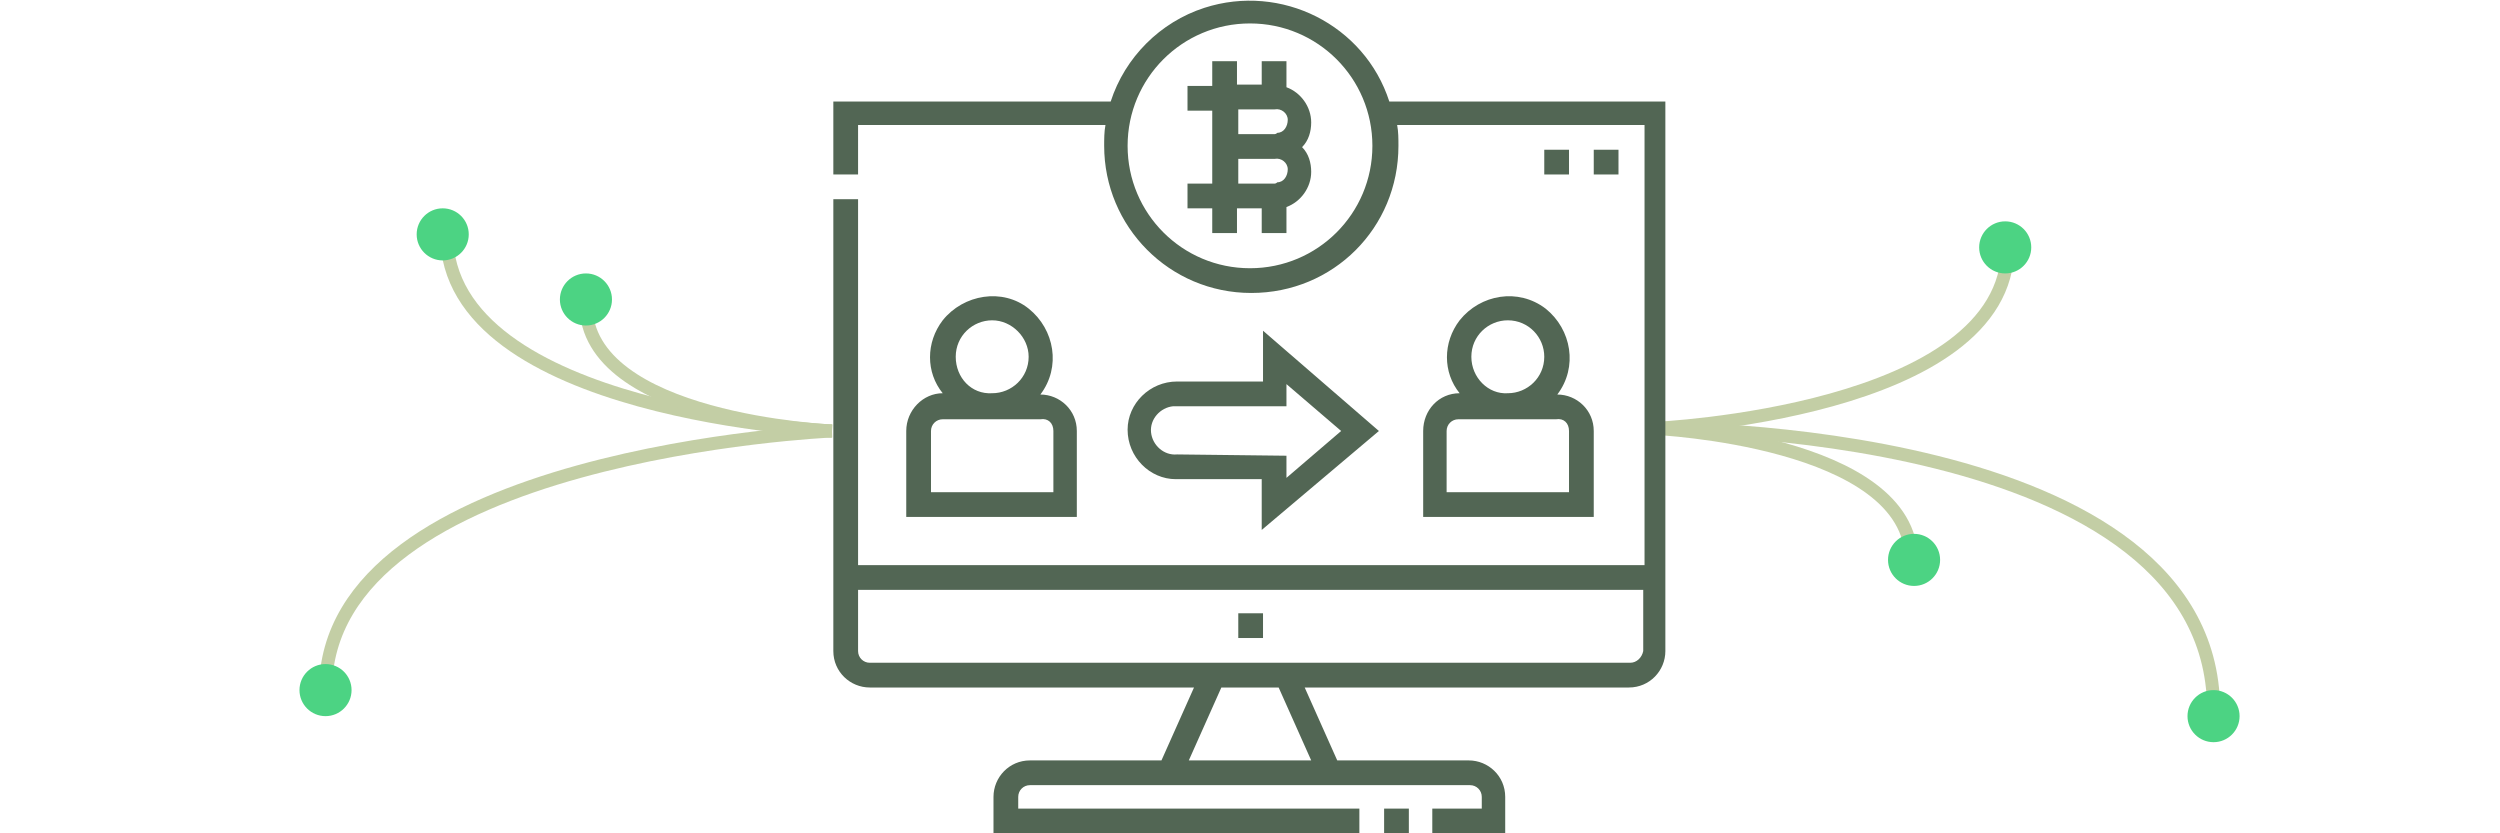 <?xml version="1.0" encoding="UTF-8"?> <svg xmlns="http://www.w3.org/2000/svg" xmlns:xlink="http://www.w3.org/1999/xlink" version="1.1" x="0px" y="0px" viewBox="0 0 192 64" style="enable-background:new 0 0 192 64;" xml:space="preserve"> <style type="text/css"> .st0{fill:none;stroke:#C3CEA5;stroke-miterlimit:10;} .st1{fill:#4CD383;} .st2{fill:#526654;} </style> <g id="lines"> <path class="st0" d="M63.9,33.1c0,0-29.6-1.3-29.6-15.1"></path> <path class="st0" d="M63.9,33.1c0,0-18.9-0.8-18.9-9.7"></path> <path class="st0" d="M63.9,33.1c0,0-38.9,1.7-38.9,19.9"></path> <g> <g> <circle class="st1" cx="25" cy="53" r="2"></circle> </g> </g> <g> <g> <circle class="st1" cx="45" cy="23" r="2"></circle> </g> </g> <g> <g> <circle class="st1" cx="34" cy="18" r="2"></circle> </g> </g> <path class="st0" d="M127.1,32.9c0,0,43.4-0.4,42.9,22"></path> <path class="st0" d="M127.1,32.9c0,0,19.7,0.9,19.7,10.1"></path> <path class="st0" d="M127.1,32.9c0,0,27.1-1.2,27.1-13.9"></path> <g> <g> <circle class="st1" cx="154" cy="19" r="2"></circle> </g> </g> <g> <g> <circle class="st1" cx="170" cy="55" r="2"></circle> </g> </g> <g> <g> <circle class="st1" cx="147" cy="43" r="2"></circle> </g> </g> </g> <g id="icons"> <g id="Calque_2_5_"> <g id="SECTION1_4_"> <g> <path class="st2" d="M95.1,47.1h1.9V49h-1.9V47.1z"></path> <path class="st2" d="M118.6,11.5h1.9v1.9h-1.9V11.5z"></path> <path class="st2" d="M122.4,11.5h1.9v1.9h-1.9V11.5z"></path> <path class="st2" d="M69.6,33.1v6.6h13.1v-6.6c0-1.6-1.3-2.8-2.8-2.8l0,0c1.6-2.1,1.1-5-0.9-6.6s-5-1.1-6.6,0.9 c-1.3,1.7-1.3,4,0,5.6l0,0C70.9,30.2,69.6,31.5,69.6,33.1L69.6,33.1z M80.9,33.1v4.7h-9.4v-4.7c0-0.5,0.4-0.9,0.9-0.9h7.5 C80.5,32.1,80.9,32.5,80.9,33.1C80.9,33.1,80.9,33.1,80.9,33.1z M73.4,27.4c0-1.6,1.3-2.8,2.8-2.8s2.8,1.3,2.8,2.8 c0,1.6-1.3,2.8-2.8,2.8c0,0,0,0,0,0C74.6,30.3,73.4,29,73.4,27.4z"></path> <path class="st2" d="M109.3,33.1v6.6h13.1v-6.6c0-1.6-1.3-2.8-2.8-2.8l0,0c1.6-2.1,1.1-5-0.9-6.6c-2.1-1.6-5-1.1-6.6,0.9 c-1.3,1.7-1.3,4,0,5.6l0,0C110.5,30.2,109.3,31.5,109.3,33.1C109.3,33.1,109.3,33.1,109.3,33.1z M120.5,33.1v4.7h-9.4v-4.7 c0-0.5,0.4-0.9,0.9-0.9l0,0h7.5C120.1,32.1,120.5,32.5,120.5,33.1z M113,27.4c0-1.6,1.3-2.8,2.8-2.8c1.6,0,2.8,1.3,2.8,2.8 c0,1.6-1.3,2.8-2.8,2.8c0,0,0,0,0,0C114.3,30.3,113,29,113,27.4C113,27.4,113,27.4,113,27.4z"></path> <path class="st2" d="M105.9,33.1l-8.9-7.7v3.9h-6.6c-2.1,0-3.8,1.7-3.8,3.7c0,2.1,1.7,3.8,3.7,3.8c0,0,0,0,0,0h6.6v3.9 L105.9,33.1z M90.4,34.9c-1,0.1-1.9-0.7-2-1.7s0.7-1.9,1.7-2c0.1,0,0.2,0,0.3,0h8.4v-1.7l4.2,3.6l-4.2,3.6v-1.7L90.4,34.9z"></path> <path class="st2" d="M98.8,6.7v-2h-1.9v1.8h-1.9V4.7h-1.9v1.9h-1.9v1.9h1.9v5.6h-1.9v1.9h1.9v1.9h1.9v-1.9h1.9v1.9h1.9v-2 c1.1-0.4,1.9-1.5,1.9-2.7c0-0.7-0.2-1.4-0.7-1.9c0.5-0.5,0.7-1.2,0.7-1.9C100.7,8.2,99.9,7.1,98.8,6.7z M97.9,14.1h-2.8v-1.9 h2.8c0.5-0.1,1,0.3,1,0.8s-0.3,1-0.8,1C98,14.1,97.9,14.1,97.9,14.1z M97.9,10.3h-2.8V8.4h2.8c0.5-0.1,1,0.3,1,0.8s-0.3,1-0.8,1 C98,10.3,97.9,10.3,97.9,10.3z"></path> <path class="st2" d="M106.7,7.8c-1.9-5.9-8.3-9.1-14.2-7.2c-3.4,1.1-6.1,3.8-7.2,7.2H64v5.6h1.9V9.6h19 c-0.1,0.5-0.1,1.1-0.1,1.6c0,6.2,5,11.3,11.3,11.3s11.3-5,11.3-11.3c0-0.5,0-1.1-0.1-1.6h19v33.8H65.9V15.3H64v34.7 c0,1.6,1.3,2.8,2.8,2.8c0,0,0,0,0,0h24.9l-2.5,5.6H79.1c-1.6,0-2.8,1.3-2.8,2.8V64h28.1v-1.9H78.2v-0.9c0-0.5,0.4-0.9,0.9-0.9 h33.8c0.5,0,0.9,0.4,0.9,0.9v0.9h-3.8V64h5.6v-2.8c0-1.6-1.3-2.8-2.8-2.8h-10.1l-2.5-5.6h24.9c1.6,0,2.8-1.3,2.8-2.8v0V7.8 H106.7z M96,20.6c-5.2,0-9.4-4.2-9.4-9.4c0-5.2,4.2-9.4,9.4-9.4c5.2,0,9.4,4.2,9.4,9.4c0,0,0,0,0,0 C105.4,16.4,101.2,20.6,96,20.6z M100.7,58.4h-9.4l2.5-5.6h4.4L100.7,58.4z M125.2,50.9H66.8c-0.5,0-0.9-0.4-0.9-0.9v-4.7h60.3 v4.7C126.1,50.5,125.7,50.9,125.2,50.9z"></path> <path class="st2" d="M106.3,62.1h1.9V64h-1.9V62.1z"></path> </g> </g> </g> </g> </svg> 